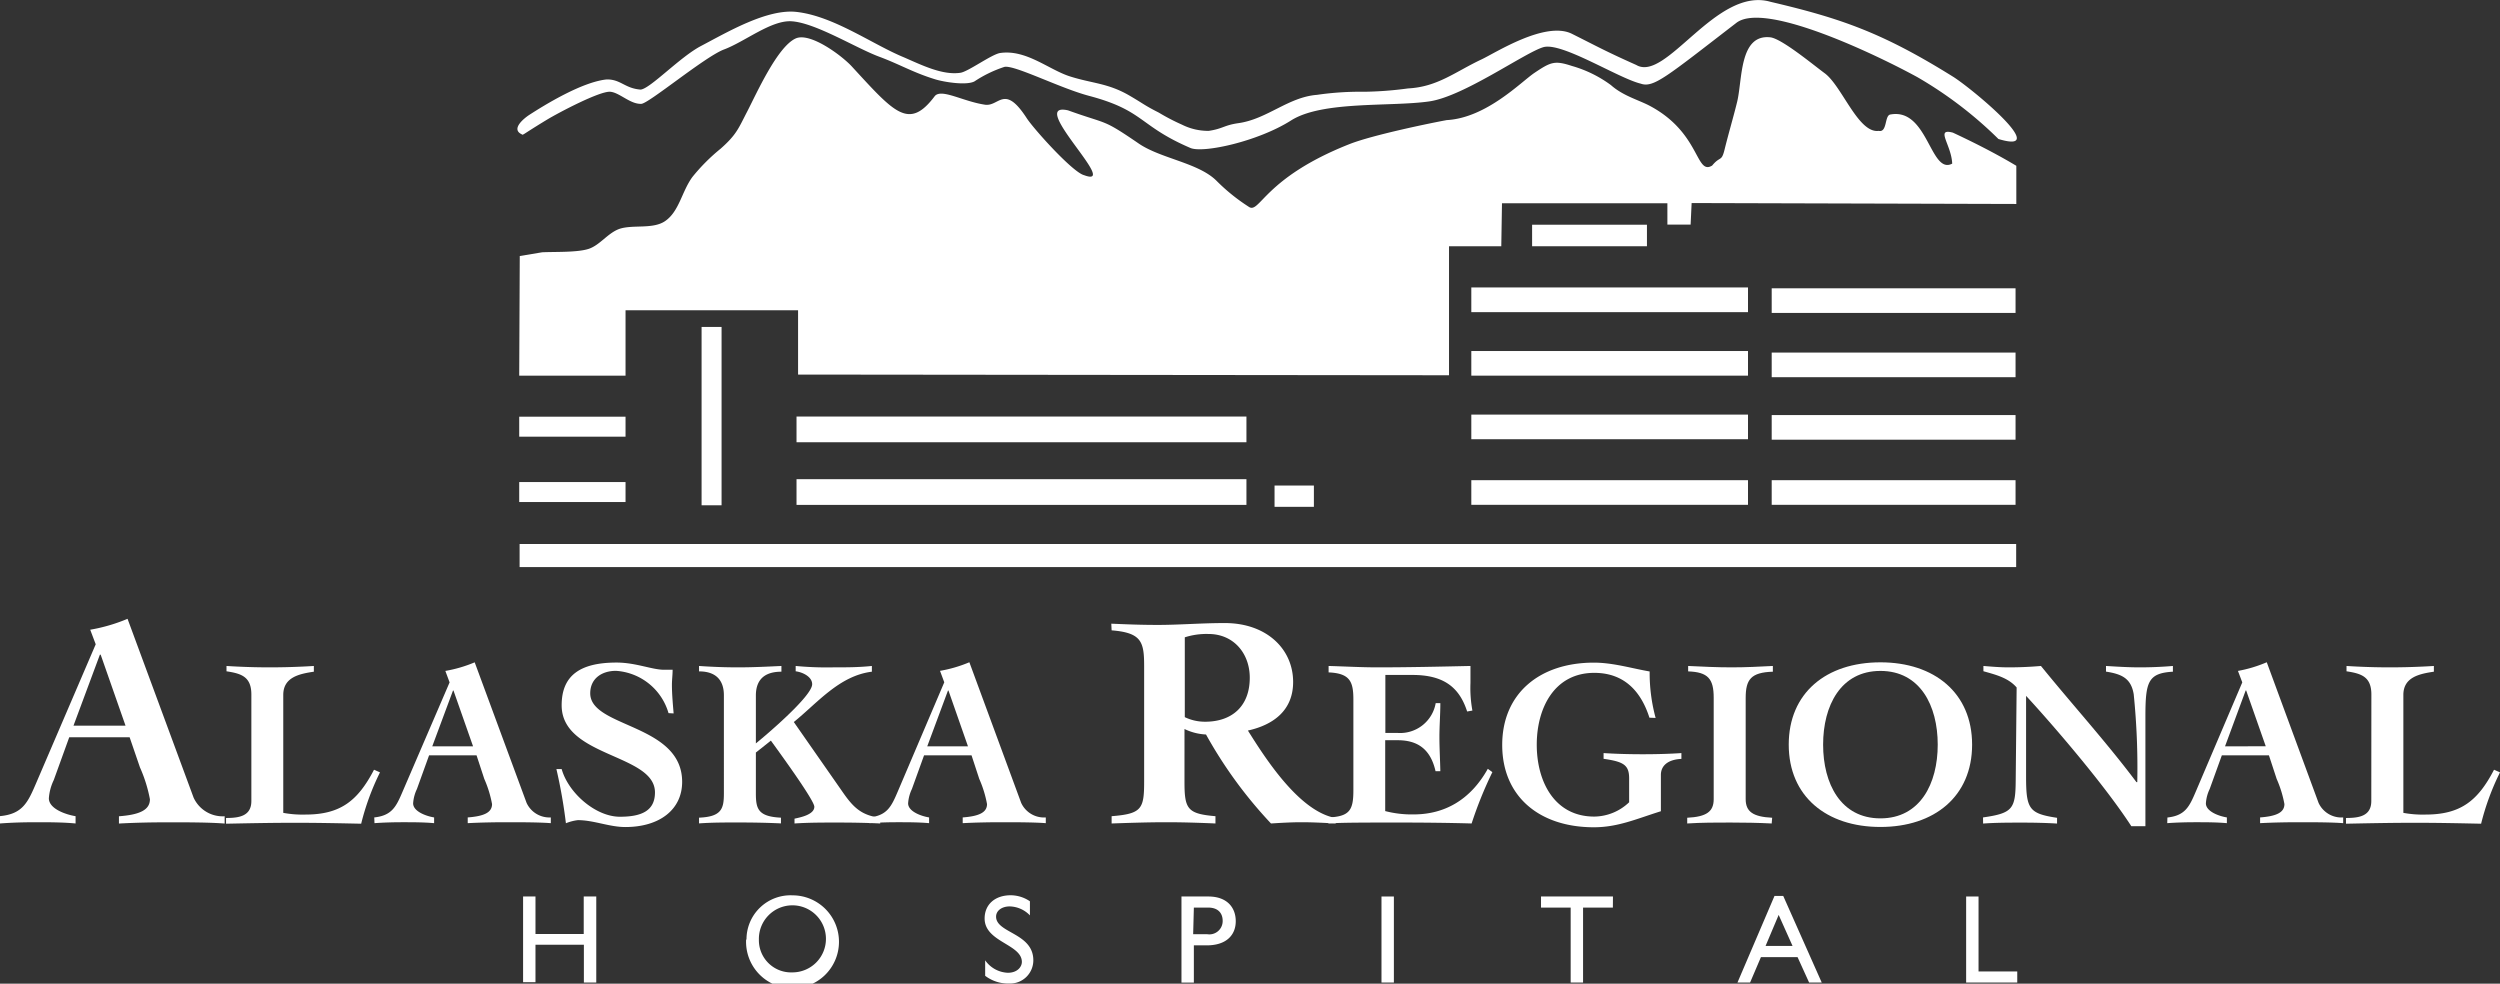 <svg xmlns="http://www.w3.org/2000/svg" viewBox="0 0 322.84 127.03"><rect x="0" y="0" width="322.84" height="127.03" fill="#333333" stroke="none"/><defs><style>.cls-1{fill:#fff;}</style></defs><title>2019-EB-AlaskaRegional-KO</title><g id="Layer_2" data-name="Layer 2"><g id="Layer_1-2" data-name="Layer 1"><path class="cls-1" d="M9.49,93.71l3.41-9.17H13l3.21,9.17ZM0,106.34c1.57-.12,3.14-.16,4.7-.16s3.37,0,5.06.16v-.94c-1.41-.24-3.45-1-3.45-2.31a6.43,6.43,0,0,1,.63-2.35l2-5.53h7.8l1.33,3.88a18.34,18.34,0,0,1,1.29,4.12c0,1.37-1.29,2-4,2.2v.94c2.16-.12,4.35-.16,6.55-.16,2,0,5.06,0,7.1.16v-.94A4.13,4.13,0,0,1,25,103L16.47,79.91a22,22,0,0,1-4.82,1.41l.71,1.88L4.67,101.12c-1.06,2.47-1.73,4-4.67,4.27Z"/><path class="cls-1" d="M32.46,89.69c0-2.28-1.26-2.71-3.21-3V86c1.85.12,3.73.18,5.58.18s3.79-.06,5.7-.18v.74c-1.88.28-3.95.71-3.95,3v15.23a13.65,13.65,0,0,0,2.87.22c4.56,0,6.78-1.82,8.85-5.79l.77.34a32.28,32.28,0,0,0-2.43,6.63c-2.84-.06-5.7-.12-8.54-.12s-5.95.06-8.91.12v-.74c1.66,0,3.27-.22,3.27-2.19Z"/><path class="cls-1" d="M55.82,96.38l2.68-7.21h.06l2.53,7.21Zm-7.46,9.92c1.23-.09,2.47-.12,3.7-.12s2.65,0,4,.12v-.74c-1.11-.18-2.71-.8-2.71-1.82a5.07,5.07,0,0,1,.49-1.85l1.57-4.35h6.13l1,3.05a14.44,14.44,0,0,1,1,3.24c0,1.08-1,1.57-3.14,1.73v.74c1.7-.09,3.42-.12,5.15-.12,1.57,0,4,0,5.58.12v-.74A3.25,3.25,0,0,1,68,103.68L61.3,85.53a17.28,17.28,0,0,1-3.79,1.11l.55,1.48L52,102.2c-.83,1.94-1.36,3.11-3.67,3.36Z"/><path class="cls-1" d="M86.33,92.09a7.57,7.57,0,0,0-6.78-5.46c-1.85,0-3.33,1-3.33,2.9,0,4.47,11.87,3.91,11.87,11.44,0,3.54-2.87,5.83-7.34,5.83-2.07,0-4.07-.89-6.13-.89a6,6,0,0,0-1.54.4,66.12,66.12,0,0,0-1.23-7h.68c.86,3.08,4.38,6.16,7.52,6.16,2.71,0,4.53-.71,4.53-3.14,0-5-12.05-4.53-12.05-11.25,0-3.82,2.34-5.52,7.09-5.52,2.47,0,4.59.93,6.13.93h1.11c0,.68-.09,1.29-.09,1.94,0,1.2.12,2.5.22,3.7Z"/><path class="cls-1" d="M93.48,89.78c0-1.6-.71-3.08-3.21-3.08V86c1.7.12,3.36.18,5.06.18,1.85,0,3.73-.09,5.58-.18v.74c-2.62,0-3.3,1.48-3.3,3.08V96c1-.8,7.27-6.07,7.27-7.64,0-1-1.29-1.57-2.13-1.67V86a42.24,42.24,0,0,0,4.84.18c1.73,0,3.3,0,5-.18v.74c-4.19.52-7,4-10.08,6.5l6.32,9.06c1.33,1.91,2.37,3,4.84,3.3v.74c-1.85-.09-3.73-.12-5.58-.12s-3.67,0-5.49.12v-.62c.65-.15,2.56-.49,2.56-1.54,0-.86-4.75-7.34-5.61-8.54l-1.94,1.54v5.27c0,2,.28,3,3.24,3.14v.74c-1.88-.09-3.76-.12-5.58-.12-1.66,0-3.33,0-5,.12v-.74c2.93-.12,3.21-1.17,3.21-3.14Z"/><path class="cls-1" d="M119.74,96.38l2.68-7.21h.06L125,96.38Zm-7.46,9.92c1.23-.09,2.47-.12,3.7-.12s2.65,0,4,.12v-.74c-1.11-.18-2.71-.8-2.71-1.82a5.07,5.07,0,0,1,.49-1.85l1.57-4.35h6.13l1,3.05a14.4,14.4,0,0,1,1,3.24c0,1.08-1,1.57-3.14,1.73v.74c1.7-.09,3.42-.12,5.15-.12,1.57,0,4,0,5.58.12v-.74a3.25,3.25,0,0,1-3.18-1.88l-6.69-18.16a17.28,17.28,0,0,1-3.79,1.11l.55,1.48-6,14.09c-.83,1.94-1.36,3.11-3.67,3.36Z"/><path class="cls-1" d="M153,82.3a9.19,9.19,0,0,1,3.06-.43c3.25,0,5.33,2.51,5.33,5.65,0,3.69-2.31,5.68-5.76,5.68a6,6,0,0,1-2.63-.59Zm-9.45-.9c3.88.31,4.2,1.49,4.2,4.63v14.9c0,3.53-.31,4.16-4.2,4.47v.94c2.35-.08,4.7-.16,7.1-.16,2.23,0,4.47.08,6.31.16v-.94c-3.65-.31-4-.94-4-4.47V94.14a7.06,7.06,0,0,0,2.78.71,57.14,57.14,0,0,0,8.39,11.49c1.29-.08,2.63-.16,3.92-.16,1.49,0,2.94.08,4.43.16v-.71c-4.7-.82-9.09-7.72-11.33-11.29,3.33-.74,5.84-2.63,5.84-6.27,0-4.24-3.41-7.61-8.82-7.61-3.06,0-5.88.24-8.66.24-2.31,0-4.08-.08-6-.16Z"/><path class="cls-1" d="M171.57,105.56c2.77-.12,3.2-1,3.2-3.51V90.34c0-2.31-.43-3.39-3.2-3.51V86c2.1.06,4.22.18,6.32.18,3.94,0,7.92-.09,12-.18,0,.74,0,1.48,0,2.19a16.16,16.16,0,0,0,.25,3.57l-.68.12c-1-3.11-3-4.72-7.06-4.72H178.9v7.49h1.6a4.66,4.66,0,0,0,4.9-3.85H186c0,1.45-.12,2.93-.12,4.38s.09,2.93.12,4.41h-.62c-.68-3-2.47-4-4.9-4h-1.6v9.15a13.61,13.61,0,0,0,3.67.43c4,0,7.34-1.88,9.58-5.89l.59.43a51.39,51.39,0,0,0-2.68,6.63c-3.17-.09-6.35-.12-9.55-.12-4,0-7.37,0-8.94.12Z"/><path class="cls-1" d="M213,92.68c-1-3.14-3.05-5.79-7.12-5.79-5.15,0-7.43,4.53-7.43,9.28s2.28,9.28,7.43,9.28a6.61,6.61,0,0,0,4.5-1.85v-3.08c0-1.73-.71-2.16-3.3-2.53v-.74c1.39.09,3.05.15,5.05.15s3.67-.06,5-.15V98c-1.82.09-2.65.93-2.65,2.07v4.69c-3.2,1-5.55,2.07-8.66,2.07-7,0-11.83-3.95-11.83-10.63s4.87-10.63,11.83-10.63c2.5,0,4.87.74,7.21,1.14a22.21,22.21,0,0,0,.77,6Z"/><path class="cls-1" d="M218,86c1.88.09,3.73.18,5.61.18s3.54-.09,5.33-.18v.74c-2.83.09-3.51,1-3.51,3.39v13.07c0,1.6.93,2.28,3.42,2.4l-.06.74c-1.79-.09-3.58-.12-5.36-.12s-3.7,0-5.55.12v-.74c2.5-.12,3.42-.8,3.42-2.4V90.09c0-2.44-.74-3.3-3.3-3.39Z"/><path class="cls-1" d="M242.83,86.64c5.12,0,7.4,4.47,7.4,9.52s-2.28,9.52-7.4,9.52-7.4-4.47-7.4-9.52S237.71,86.64,242.83,86.64Zm0-1.11c-7,0-11.84,3.95-11.84,10.63s4.87,10.63,11.84,10.63,11.84-3.95,11.84-10.63S249.79,85.53,242.83,85.53Z"/><path class="cls-1" d="M256.08,105.56c3.85-.55,4.19-1.11,4.22-4.78l.12-12c-1.08-1.26-2.74-1.66-4.29-2.1V86c1.08.09,2.16.18,3.24.18,1.42,0,2.8-.06,4.19-.18,4.1,5.05,8.45,9.83,12.33,15H276a94,94,0,0,0-.46-11.34c-.34-2.1-1.6-2.62-3.58-2.93V86c1.45.09,2.9.18,4.35.18s2.87-.06,4.29-.18v.74c-3.21.19-3.55,1.3-3.55,5.8v14.15h-1.82c-3.7-5.7-10.79-13.81-13.59-16.83v10.45c0,4.19.4,4.75,4,5.3v.74c-1.51-.09-3-.12-4.5-.12-1.7,0-3.36,0-5.05.12Z"/><path class="cls-1" d="M287.33,96.38,290,89.16h.06l2.53,7.21Zm-7.46,9.92c1.23-.09,2.47-.12,3.7-.12s2.65,0,4,.12v-.74c-1.11-.18-2.71-.8-2.71-1.82a5,5,0,0,1,.49-1.85l1.57-4.35H293l1,3.05a14.4,14.4,0,0,1,1,3.24c0,1.08-1,1.57-3.14,1.73v.74c1.7-.09,3.42-.12,5.15-.12,1.57,0,4,0,5.58.12v-.74a3.25,3.25,0,0,1-3.18-1.88l-6.69-18.16A17.25,17.25,0,0,1,289,86.64l.56,1.48-6,14.09c-.83,1.94-1.36,3.11-3.67,3.36Z"/><path class="cls-1" d="M306.23,89.69c0-2.28-1.26-2.71-3.21-3V86c1.85.12,3.73.18,5.58.18s3.79-.06,5.7-.18v.74c-1.88.28-3.94.71-3.94,3v15.23a13.65,13.65,0,0,0,2.87.22c4.56,0,6.78-1.82,8.84-5.79l.77.34a32.4,32.4,0,0,0-2.44,6.63c-2.83-.06-5.7-.12-8.54-.12s-5.95.06-8.91.12v-.74c1.66,0,3.27-.22,3.27-2.19Z"/><path class="cls-1" d="M77,126.88h-1.6V122H69.15v4.84h-1.6V115.77h1.6v4.84h6.23v-4.84H77Z"/><path class="cls-1" d="M98,121.33a4.33,4.33,0,1,1,4.32,4.24A4.16,4.16,0,0,1,98,121.33Zm-1.65,0a6,6,0,1,0,6-5.71A5.69,5.69,0,0,0,96.4,121.33Z"/><path class="cls-1" d="M133,118.21a3.74,3.74,0,0,0-2.61-1.16c-1,0-1.76.54-1.76,1.32,0,2.14,4.81,2.1,4.81,5.64a3,3,0,0,1-3.11,3,4.9,4.9,0,0,1-3.11-1v-2a3.75,3.75,0,0,0,2.93,1.61c1.24,0,1.81-.78,1.81-1.4,0-2.3-4.81-2.56-4.81-5.61,0-1.81,1.34-3,3.37-3a4.45,4.45,0,0,1,2.48.78Z"/><path class="cls-1" d="M154.17,117.2H156c1.45,0,1.89.88,1.89,1.7a1.72,1.72,0,0,1-2,1.74h-1.81Zm-1.6-1.43v11.12h1.6v-4.81h1.66c2.58,0,3.75-1.37,3.75-3.12s-1.11-3.19-3.54-3.19Z"/><path class="cls-1" d="M180,126.88h-1.6V115.77H180Z"/><path class="cls-1" d="M208.28,117.2h-3.85v9.68h-1.6V117.2H199v-1.43h9.29Z"/><path class="cls-1" d="M229.69,118.15l1.79,4H228Zm.59-2.45h-1.13l-4.78,11.18H226l1.4-3.28h4.73l1.49,3.28h1.63Z"/><path class="cls-1" d="M255.5,125.45h5v1.43H253.9V115.77h1.6Z"/><path class="cls-1" d="M67.12,33.06l-.07,15.45H80.78V40.07l22.28,0v8.3l84.06.09V31.8h6.75l.09-5.55h21.36V29h3l.13-2.78,41.93.12V21.41c-1.67-1-4.27-2.45-8.19-4.28-2.33-.62-.19,1.55-.09,4-2.83,1.5-3.13-7.26-8-6.34-.75.13-.37,2.36-1.49,2.11-2.65.36-4.75-5.83-7-7.46-1.47-1.08-5.54-4.46-7-4.62-4-.43-3.59,5.4-4.27,8.28-.46,1.9-1.13,4.15-1.63,6.19-.41,1.67-.55.8-1.61,2.09-2.15,1.31-1.49-4.23-8.07-7.72-1.44-.76-3.44-1.28-5-2.67A15.74,15.74,0,0,0,203,8.52c-2.23-.73-2.72-.54-4.86.9-1.72,1.16-6.2,5.81-11.32,6.09-1.85.34-9.53,1.9-12.58,3.11-11.09,4.39-11.57,9.11-13,8.07a24.44,24.44,0,0,1-4.17-3.37C154.71,21,149.83,20.47,147,18.5c-4.74-3.24-3.84-2.36-9.08-4.25-5.42-1.22,6.9,10.17,2.07,8.37-1.47-.37-6.53-6-7.41-7.37-2.9-4.47-3.55-1.45-5.39-1.73-2.86-.43-5.6-2.11-6.47-1.12-3.36,4.48-5.23,2.14-10.74-3.84-1.31-1.41-5.39-4.44-7.24-3.59-2.38,1.09-5.07,7.17-6.29,9.51-1.1,2.13-1.35,2.91-3.39,4.72a24.39,24.39,0,0,0-3.65,3.66c-1.38,1.89-1.69,4.43-3.52,5.69-1.57,1.08-4.14.43-5.88,1-1.52.53-2.53,2.11-4,2.59s-4.39.36-6,.44Z"/><path class="cls-1" d="M203,4.37c-3.44-1.72-9.93,2.49-11.7,3.31-3.4,1.6-5.65,3.54-9.48,3.74a46.35,46.35,0,0,1-5.63.43,38.61,38.61,0,0,0-6.13.4c-3.69.29-6.42,3.12-10.11,3.65-1.91.27-2,.72-3.85,1a7.54,7.54,0,0,1-3.46-.8,27,27,0,0,1-3-1.56c-1.84-.93-1.94-1.12-3.74-2.17-2.83-1.66-4.86-1.58-7.78-2.52-2.72-.88-5.64-3.51-9-3-1.15.22-4.09,2.4-5.1,2.55-2.32.34-5-1-7.3-2-4.06-1.67-9.05-5.32-13.86-5.86-3.81-.43-9,2.65-12.32,4.39-2.75,1.44-6.56,5.52-7.81,5.64-2.05-.15-2.58-1.35-4.4-1.31-3.15.33-7.87,3.21-10,4.59-.68.45-2.35,1.8-1,2.47.3.15-.25.29,3.33-1.88,1.41-.85,6.78-3.7,8.15-3.59,1.19.1,2.58,1.62,4,1.56.91,0,8.11-6,10.63-7,2.72-1,6.15-3.84,8.8-3.66,3.12.21,8.36,3.5,11.37,4.6,2.66,1,4.28,2,7.08,2.87,1.08.35,4.08.86,5.15.29a15.93,15.93,0,0,1,3.86-1.87c1.28-.29,7.14,2.73,10.94,3.74,7.16,1.9,6.39,3.85,13.09,6.73,1.64.7,8.72-.84,13-3.56,4.06-2.57,12.92-1.73,17.87-2.46,4.43-.65,12.35-6.32,14.71-7s9.65,4,12.56,4.71c1.66.59,3.32-.89,12.36-7.85,3.72-2.86,18.47,4.33,23.35,7a51.68,51.68,0,0,1,10.49,8c6.94,2.1-3.29-6.4-5.79-8-9.16-5.72-14.5-7.57-23.66-9.72-7-2-13.45,10.45-17.32,8.16C207.29,6.6,206.26,6,203,4.37Z"/><rect class="cls-1" x="67.1" y="70.25" width="193.26" height="2.98"/><rect class="cls-1" x="228.79" y="62.01" width="31.49" height="3.18"/><rect class="cls-1" x="190" y="62.01" width="35.73" height="3.18"/><rect class="cls-1" x="190" y="53.54" width="35.73" height="3.18"/><rect class="cls-1" x="190" y="45.33" width="35.73" height="3.18"/><rect class="cls-1" x="190" y="37.12" width="35.73" height="3.19"/><rect class="cls-1" x="228.79" y="53.6" width="31.49" height="3.18"/><rect class="cls-1" x="228.79" y="45.53" width="31.49" height="3.18"/><rect class="cls-1" x="228.79" y="37.23" width="31.49" height="3.18"/><rect class="cls-1" x="197.85" y="29.02" width="14.83" height="2.78"/><rect class="cls-1" x="67.05" y="53.81" width="13.73" height="2.58"/><rect class="cls-1" x="90.6" y="42.22" width="2.58" height="23.03"/><rect class="cls-1" x="67.05" y="62.25" width="13.73" height="2.58"/><rect class="cls-1" x="102.86" y="61.88" width="58.1" height="3.32"/><rect class="cls-1" x="102.86" y="53.79" width="58.1" height="3.32"/><rect class="cls-1" x="164.59" y="62.7" width="5.08" height="2.75"/></g></g></svg>